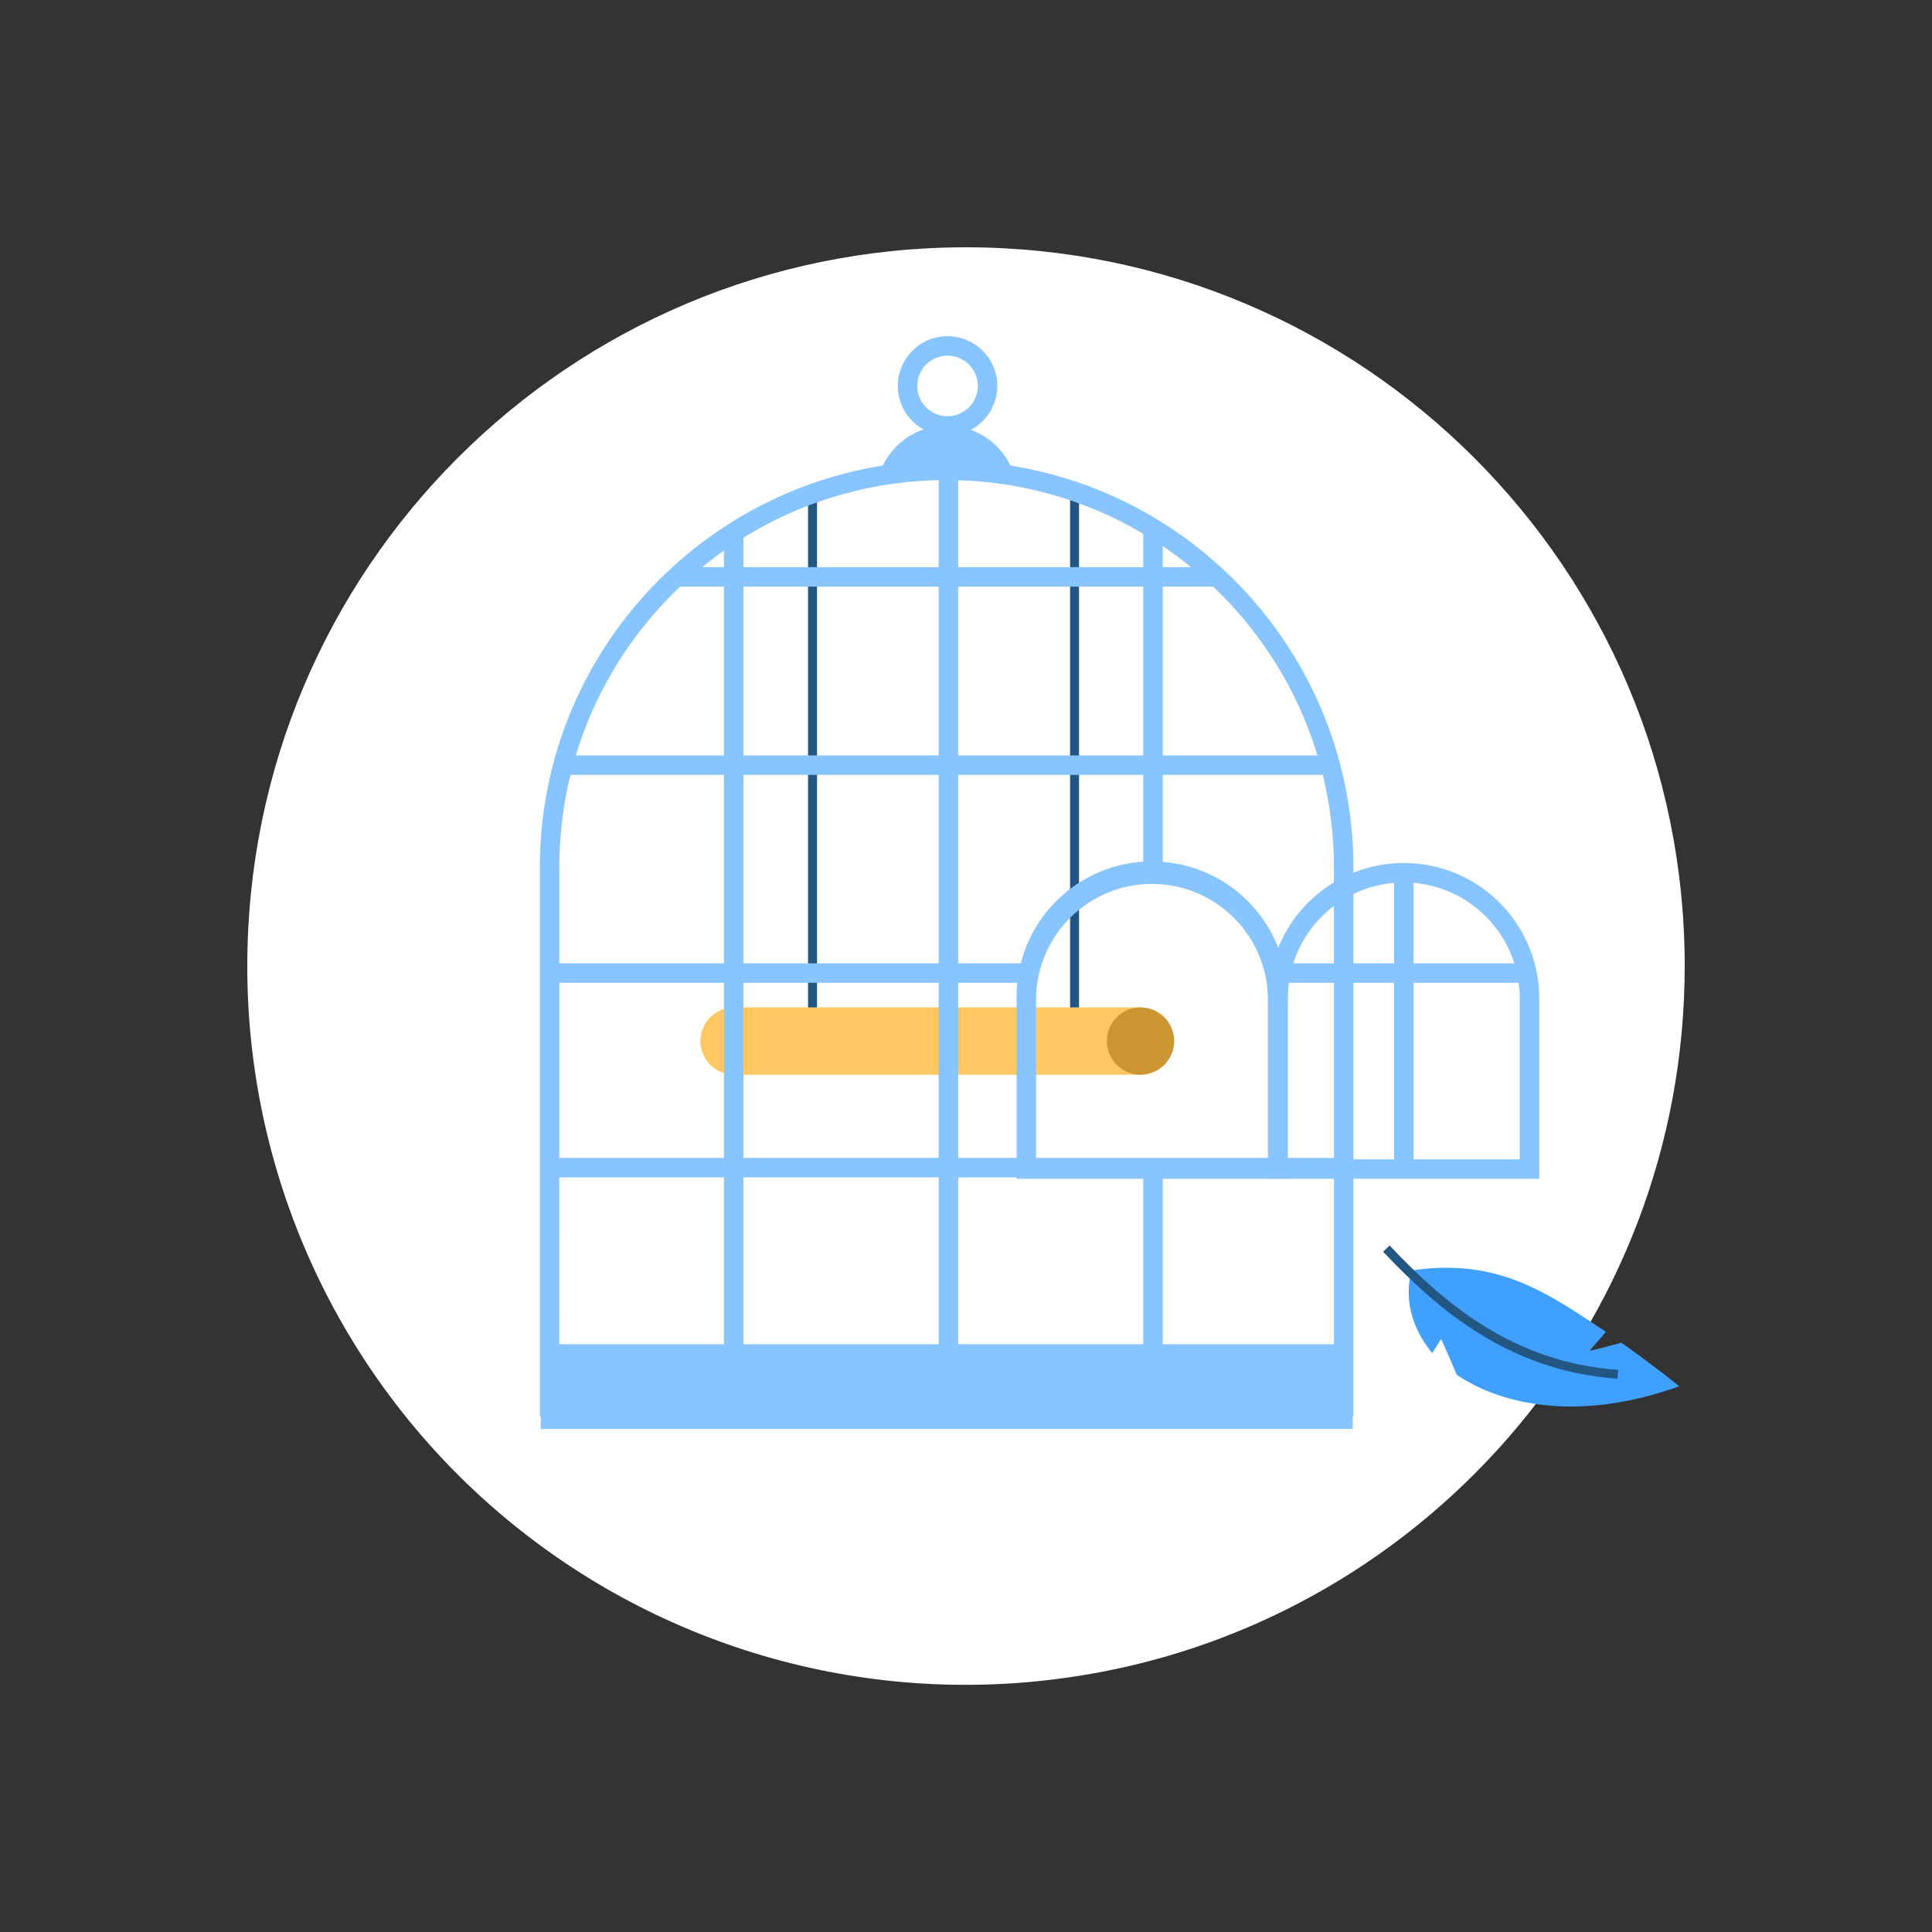 <svg width="250" height="250" viewBox="0 0 250 250" fill="none" xmlns="http://www.w3.org/2000/svg" preserveAspectRatio="xMidYMid">
<rect x="0" y="0" width="250" height="250" fill="#333333" stroke="none"/>
<g clip-path="url(#clip0_643_3962)">
<path d="M218 125C218 171.851 183.356 210.61 138.286 217.053C125.085 218.969 111.625 218.021 98.823 214.273C86.021 210.525 74.176 204.065 64.092 195.332C54.009 186.599 45.923 175.797 40.386 163.661C34.848 151.525 31.988 138.34 32 125C32 73.638 73.638 32 125 32C176.362 32 218 73.638 218 125Z" fill="white"/>
<path d="M186.483 173.269C187.161 174.703 188.512 177.912 188.49 177.885C193.38 181.23 203.245 184.413 217.282 179.391C217.306 179.369 214.097 176.785 209.819 173.75C208.604 174.037 206.904 174.574 205.689 174.78C206.262 174.066 207.266 173.051 207.793 172.322C200.442 167.502 194.048 162.695 182.65 164.395C182.769 164.356 180.68 169.392 185.322 175.084C185.645 174.598 186.179 173.755 186.483 173.269Z" fill="#40A0FF"/>
<path d="M139.629 64.253H138.466V130.441H139.629V64.253Z" fill="#225784"/>
<path d="M105.724 64.253H104.56V130.441H105.724V64.253Z" fill="#225784"/>
<path d="M147.692 130.352H94.787V139.073H147.692V130.352Z" fill="#FFC863"/>
<path d="M147.58 139.07C149.987 139.07 151.938 137.119 151.938 134.712C151.938 132.305 149.987 130.354 147.58 130.354C145.173 130.354 143.222 132.305 143.222 134.712C143.222 137.119 145.173 139.07 147.58 139.07Z" fill="#CC9633"/>
<path d="M94.991 139.07C97.398 139.07 99.349 137.119 99.349 134.712C99.349 132.305 97.398 130.354 94.991 130.354C92.584 130.354 90.633 132.305 90.633 134.712C90.633 137.119 92.584 139.07 94.991 139.07Z" fill="#FFC863"/>
<path d="M175.036 173.942H69.965V184.906H175.036V173.942Z" fill="#88C4FF"/>
<path d="M175.128 183.274H69.856V112.234C69.856 83.212 93.468 59.599 122.491 59.599C151.513 59.599 175.128 83.212 175.128 112.234V183.274ZM72.37 180.752H172.609V112.234C172.609 84.601 150.126 62.118 122.491 62.118C94.855 62.118 72.375 84.601 72.375 112.234L72.37 180.752Z" fill="#88C4FF"/>
<path d="M96.198 68.876H93.679V180.186H96.198V68.876Z" fill="#88C4FF"/>
<path d="M150.459 68.313H147.94V112.878H150.459V68.313Z" fill="#88C4FF"/>
<path d="M123.987 60.857H121.468V179.423H123.987V60.857Z" fill="#88C4FF"/>
<path d="M172.201 97.751H72.902V100.27H172.201V97.751Z" fill="#88C4FF"/>
<path d="M157.321 73.388H87.123V75.907H157.321V73.388Z" fill="#88C4FF"/>
<path d="M133.362 124.653H71.437V127.172H133.362V124.653Z" fill="#88C4FF"/>
<path d="M173.867 149.832H71.437V152.351H173.867V149.832Z" fill="#88C4FF"/>
<path d="M166.583 152.536H131.545V129.191C131.518 126.872 131.951 124.572 132.819 122.422C133.687 120.272 134.974 118.316 136.603 116.667C138.233 115.018 140.174 113.709 142.313 112.816C144.453 111.922 146.748 111.462 149.066 111.462C151.385 111.462 153.68 111.922 155.819 112.816C157.959 113.709 159.9 115.018 161.529 116.667C163.159 118.316 164.445 120.272 165.313 122.422C166.182 124.572 166.615 126.872 166.588 129.191L166.583 152.536ZM134.064 150.017H164.068V129.191C164.018 125.245 162.415 121.478 159.608 118.705C156.8 115.933 153.012 114.378 149.066 114.378C145.12 114.378 141.333 115.933 138.525 118.705C135.717 121.478 134.115 125.245 134.064 129.191V150.017Z" fill="#88C4FF"/>
<path d="M199.176 152.536H164.131V129.19C164.131 124.543 165.977 120.086 169.263 116.8C172.549 113.514 177.006 111.668 181.653 111.668C186.3 111.668 190.757 113.514 194.043 116.8C197.33 120.086 199.176 124.543 199.176 129.19V152.536ZM166.652 150.017H196.654V129.19C196.654 125.212 195.074 121.396 192.26 118.583C189.447 115.77 185.632 114.19 181.653 114.19C177.675 114.19 173.859 115.77 171.046 118.583C168.233 121.396 166.652 125.212 166.652 129.19V150.017Z" fill="#88C4FF"/>
<path d="M150.459 150.95H147.94V176.076H150.459V150.95Z" fill="#88C4FF"/>
<path d="M197.624 124.653H164.884V127.172H197.624V124.653Z" fill="#88C4FF"/>
<path d="M182.912 112.929H180.393V150.745H182.912V112.929Z" fill="#88C4FF"/>
<path d="M122.49 60.857C125.437 60.857 128.378 61.109 131.282 61.61C130.716 59.719 129.555 58.06 127.971 56.881C126.388 55.702 124.466 55.065 122.492 55.065C120.517 55.065 118.595 55.702 117.012 56.881C115.428 58.06 114.267 59.719 113.701 61.61C116.604 61.109 119.544 60.857 122.49 60.857Z" fill="#88C4FF"/>
<path d="M122.612 56.378C121.339 56.378 120.095 56 119.036 55.293C117.977 54.585 117.152 53.58 116.665 52.404C116.178 51.227 116.05 49.933 116.299 48.684C116.547 47.435 117.16 46.288 118.06 45.388C118.961 44.488 120.108 43.874 121.356 43.626C122.605 43.378 123.9 43.505 125.076 43.992C126.252 44.48 127.258 45.305 127.965 46.364C128.672 47.422 129.05 48.667 129.05 49.94C129.048 51.647 128.369 53.283 127.162 54.49C125.955 55.697 124.319 56.376 122.612 56.378ZM122.612 46.022C121.837 46.021 121.079 46.251 120.435 46.681C119.79 47.111 119.287 47.723 118.991 48.439C118.694 49.155 118.616 49.943 118.767 50.703C118.917 51.463 119.29 52.162 119.838 52.71C120.386 53.258 121.084 53.632 121.845 53.783C122.605 53.934 123.393 53.857 124.109 53.56C124.825 53.264 125.437 52.762 125.868 52.117C126.299 51.473 126.528 50.715 126.528 49.94C126.527 48.902 126.114 47.906 125.38 47.172C124.646 46.437 123.651 46.023 122.612 46.022Z" fill="#88C4FF"/>
<path d="M209.311 178.41C195.299 177.419 186.114 169.536 178.972 161.966L179.819 161.169C186.801 168.586 195.775 176.297 209.389 177.261L209.311 178.41Z" fill="#225784"/>
</g>
<defs>
<clipPath id="clip0_643_3962">
<rect width="250" height="250" fill="white"/>
</clipPath>
</defs>
</svg>
